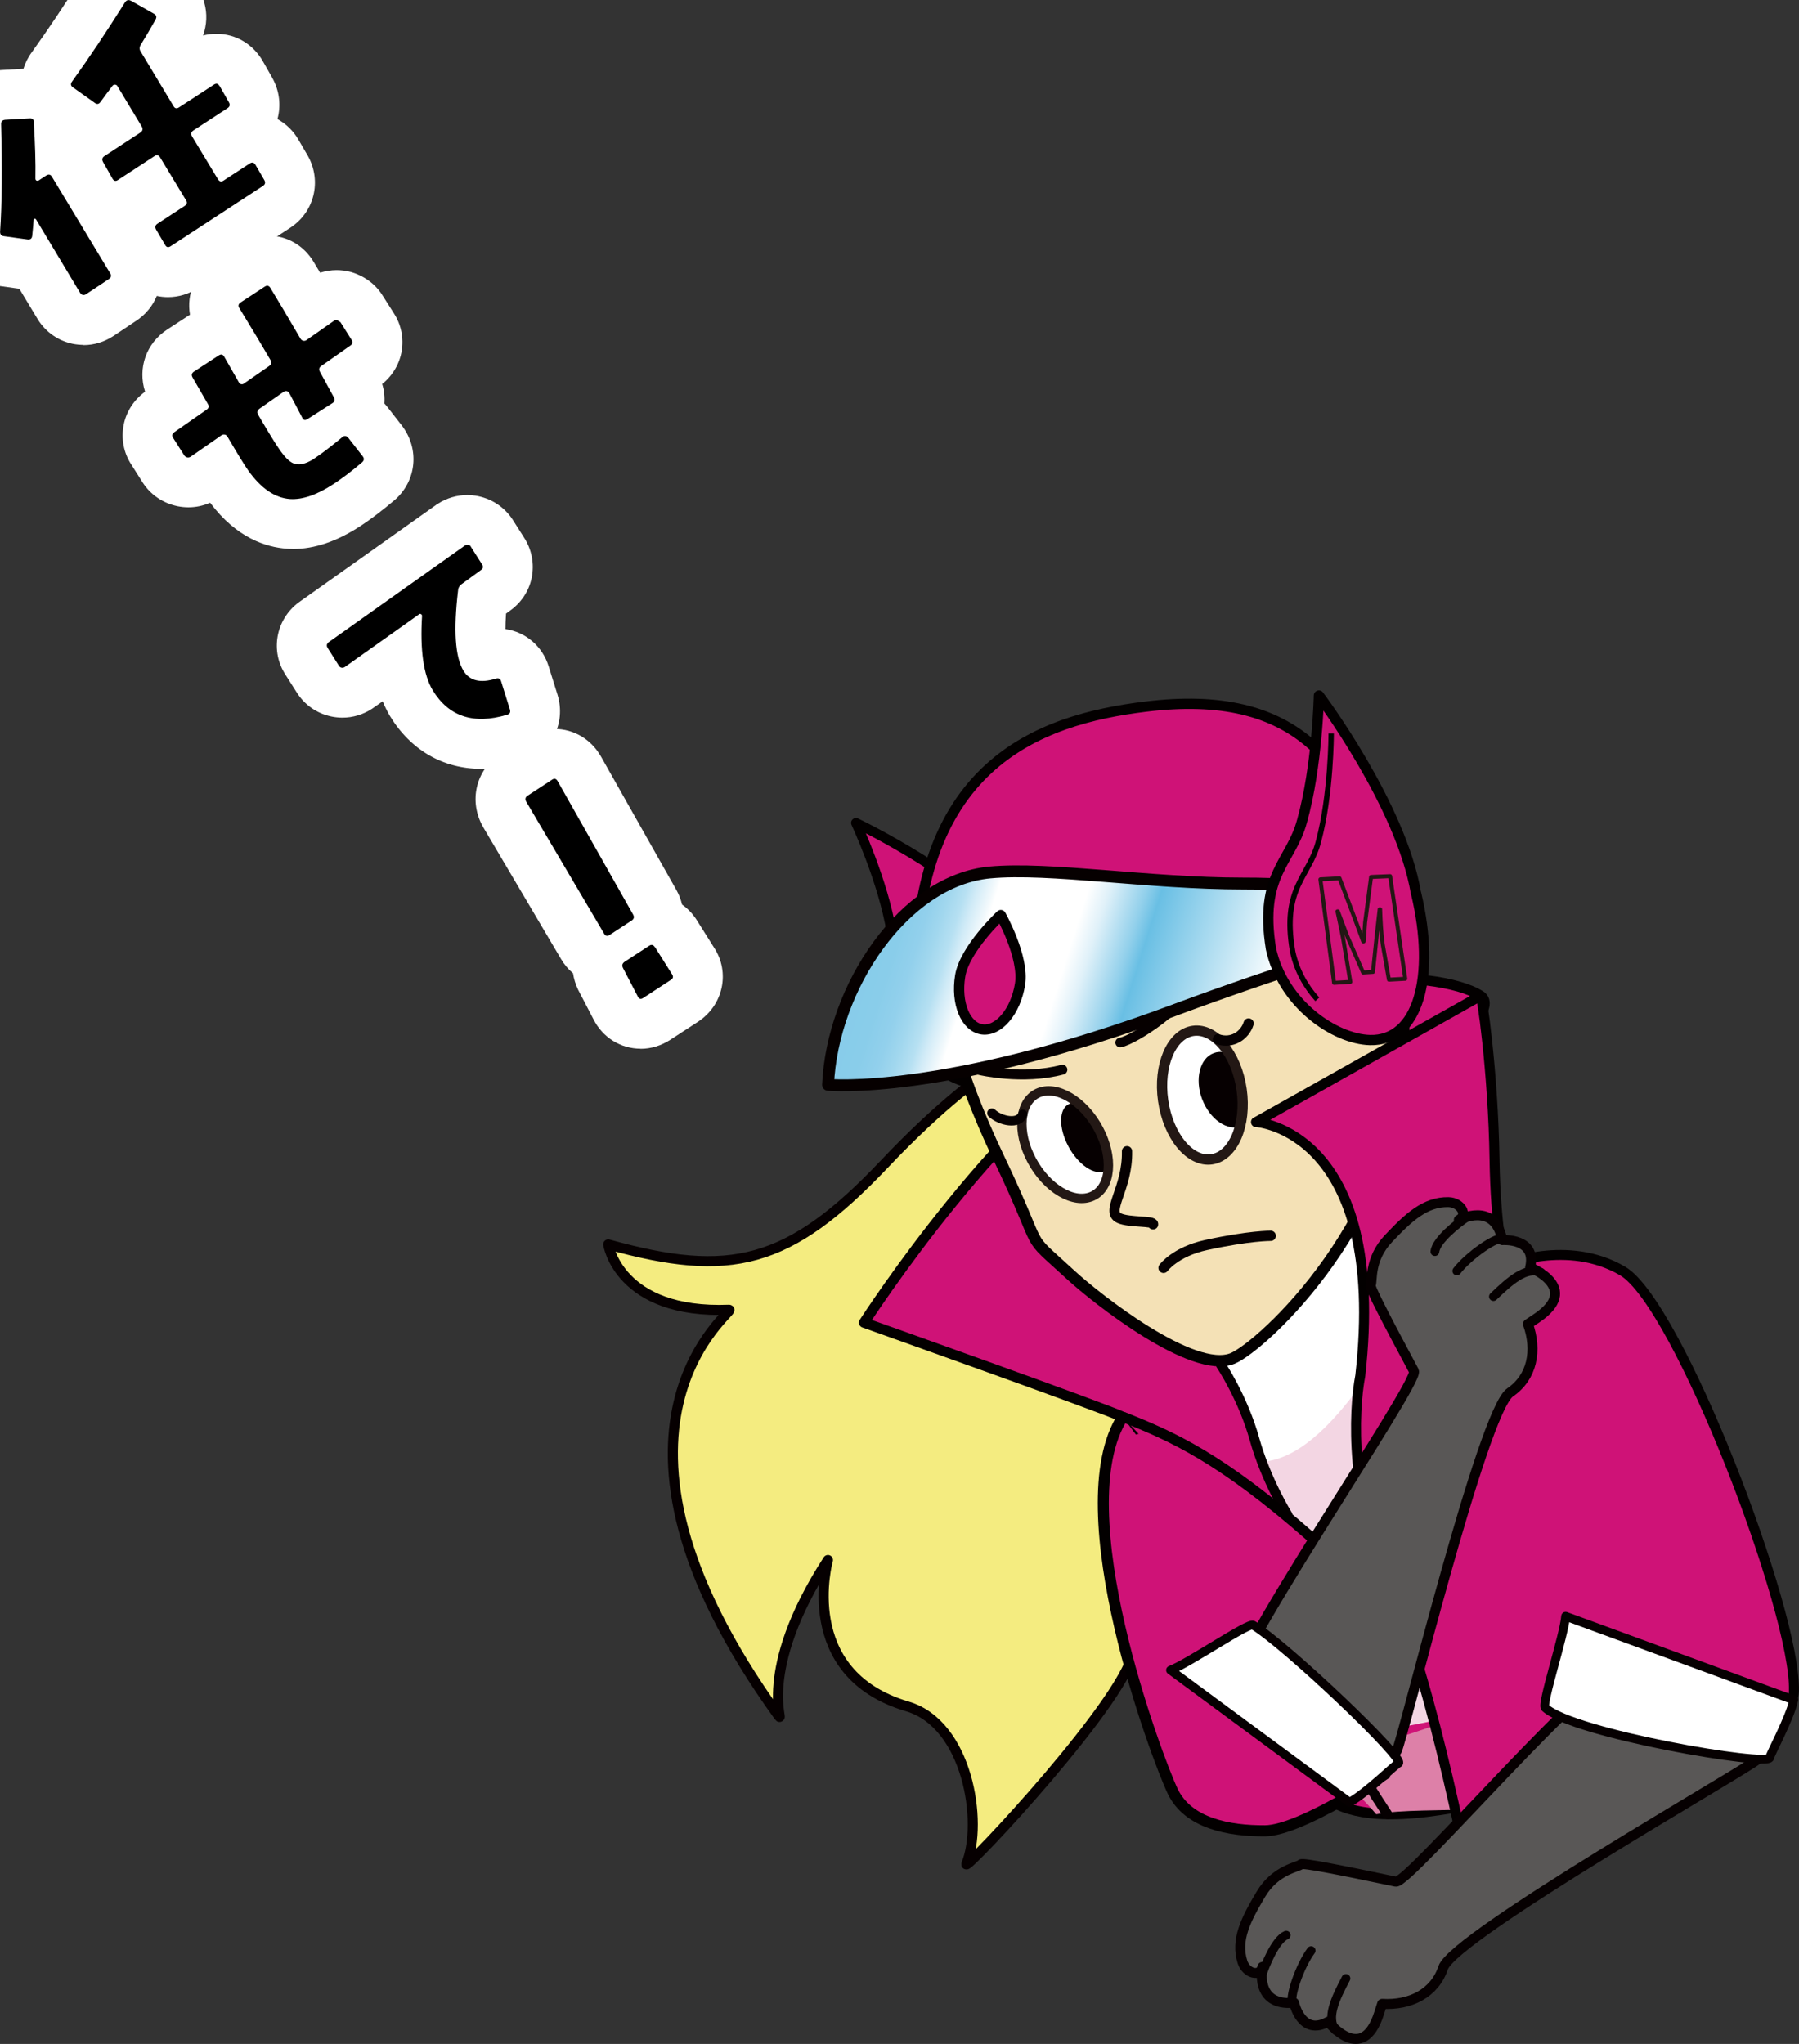 <?xml version="1.0" encoding="UTF-8"?><svg id="_レイヤー_2" xmlns="http://www.w3.org/2000/svg" xmlns:xlink="http://www.w3.org/1999/xlink" viewBox="0 0 180.39 204.92"><rect x="0" y="0" width="180.39" height="204.92" fill="#333333" stroke="none"/><defs><style>.cls-1{fill:#595756;}.cls-1,.cls-2,.cls-3,.cls-4,.cls-5,.cls-6,.cls-7,.cls-8,.cls-9{stroke:#060001;}.cls-1,.cls-2,.cls-3,.cls-4,.cls-5,.cls-6,.cls-7,.cls-8,.cls-9,.cls-10{stroke-linecap:round;}.cls-1,.cls-11,.cls-4,.cls-12,.cls-5,.cls-6,.cls-7,.cls-13,.cls-8,.cls-9,.cls-10,.cls-14,.cls-15,.cls-16{stroke-linejoin:round;}.cls-2{stroke-width:.96px;}.cls-2,.cls-3,.cls-12,.cls-5,.cls-6,.cls-17,.cls-8,.cls-9,.cls-10,.cls-14,.cls-18{fill:none;}.cls-19{clip-path:url(#clippath);}.cls-3{stroke-width:.99px;}.cls-20{fill:#f4e1b6;stroke-width:1.14px;}.cls-20,.cls-21,.cls-22,.cls-23,.cls-17,.cls-24,.cls-18{stroke-miterlimit:10;}.cls-20,.cls-22,.cls-12,.cls-13,.cls-24,.cls-15,.cls-16{stroke:#030000;}.cls-11{fill:url(#_名称未設定グラデーション_11);stroke:#060000;stroke-width:1.19px;}.cls-21,.cls-25,.cls-23,.cls-7{fill:#fff;}.cls-21,.cls-22,.cls-5,.cls-17,.cls-15{stroke-width:1.03px;}.cls-21,.cls-23,.cls-17,.cls-18{stroke:#231815;}.cls-26{fill:#060001;}.cls-27{fill:#f3d6e3;}.cls-28,.cls-22,.cls-13,.cls-24,.cls-15,.cls-16{fill:#cf1277;}.cls-29{fill:#dd80a8;}.cls-4{fill:#f4ec80;stroke-width:1.01px;}.cls-12{stroke-width:.54px;}.cls-23,.cls-6,.cls-18{stroke-width:.94px;}.cls-30{clip-path:url(#clippath-1);}.cls-7,.cls-8{stroke-width:.88px;}.cls-13{stroke-width:.98px;}.cls-9{stroke-width:.98px;}.cls-10{stroke-width:.66px;}.cls-10,.cls-14{stroke:#231714;}.cls-14{stroke-width:.4px;}.cls-24{stroke-width:1.11px;}</style><linearGradient id="_名称未設定グラデーション_11" x1="470.08" y1="54.8" x2="513.94" y2="80.13" gradientTransform="translate(-383.48 140.15) rotate(-12.44)" gradientUnits="userSpaceOnUse"><stop offset="0" stop-color="#87ccea"/><stop offset=".06" stop-color="#89cdea"/><stop offset=".1" stop-color="#92d0ec"/><stop offset=".13" stop-color="#a1d7ee"/><stop offset=".16" stop-color="#b6e0f2"/><stop offset=".18" stop-color="#d1ebf7"/><stop offset=".21" stop-color="#f2f9fc"/><stop offset=".22" stop-color="#fff"/><stop offset=".39" stop-color="#fff"/><stop offset=".43" stop-color="#e0f1f9"/><stop offset=".5" stop-color="#92d0eb"/><stop offset=".53" stop-color="#69bfe4"/><stop offset=".8" stop-color="#fff"/><stop offset="1" stop-color="#0092d2"/></linearGradient><clipPath id="clippath"><path class="cls-23" d="M103.45,116.32c1.52,2.85,4.26,4.46,6.11,3.59,1.85-.86,2.12-3.87,.6-6.72-1.52-2.85-4.26-4.46-6.11-3.59-1.85,.86-2.12,3.87-.6,6.72Z"/></clipPath><clipPath id="clippath-1"><path class="cls-21" d="M116.63,110.35c.51,3.56,2.69,6.19,4.86,5.88,2.17-.31,3.52-3.44,3.01-7-.51-3.56-2.69-6.19-4.86-5.88-2.17,.31-3.52,3.44-3.01,7Z"/></clipPath></defs><g id="_レイヤー_1-2"><g><g><path class="cls-28" d="M147.74,164.17l-2.56,1.6-7.79-8.43,6.05,9.57-2.96,2.01-9.11-14.89,4.31-2.5,8.11,8.94-4.11-11.09,4.52-2.26,8.46,14.17-3.14,1.81-5.41-9.56,3.61,10.64Z"/><path class="cls-10" d="M147.74,164.17l-2.56,1.6-7.79-8.43,6.05,9.57-2.96,2.01-9.11-14.89,4.31-2.5,8.11,8.94-4.11-11.09,4.52-2.26,8.46,14.17-3.14,1.81-5.41-9.56,3.61,10.64Z"/></g><g><path class="cls-13" d="M102.75,94.83c5.27,6.09,6.19,12.05,1.76,13.83-3.23,1.31-9.41,.52-12.77-3.56-4.14-5.62-1.67-7.85-2.35-11.67-.83-5.09-3.56-10.93-3.56-10.93,0,0,11.96,5.7,16.91,12.33Z"/><path class="cls-4" d="M106.08,103.75s-6.08,1-17.4,12.95c-9.62,10.15-15.47,11.46-27.69,8.06,0,0,1.06,6.99,12.12,6.55,.9-.04-16.12,11.49,4.96,40.71,.72,1-2.38-4.28,4.95-15.62,0,0-3.23,11.38,7.97,14.68,6.04,1.78,7.61,11.6,5.91,15.8-.43,1.06,16.77-17.19,16.78-21.69,.06-30.2,.84-50.32-7.6-61.45"/><path class="cls-15" d="M172.97,170.85c-.83-4.92-26.25-28.18-29.08-36.5-7.91-23.19,7.65-32.52,4.56-34.52-4.37-2.83-21.29-2.85-34.31,3.71-13.02,6.56-27.5,29.06-27.5,29.06,0,0,24.46,8.71,25.93,9.45,11.09,5.52,15.47,30.46,18.89,36.47,3.42,6.01,15.75,2.02,16.3,2.56l25.2-10.23Z"/><path class="cls-25" d="M150.37,138.6c9.83,4.09-17.42,28.41-20.57,15.93-2.81-11.13-13.86-29.49-13.86-29.49l18.5-11.6s6.11,21.07,15.94,25.16Z"/><path class="cls-20" d="M140.78,104.52c0,17.47-14.28,30.5-17.2,31.68-4,1.61-13.63-6.01-16.17-8.34-5.09-4.68-2.36-1.51-7.28-11.81-8.27-17.33-8.13-30.03,3.93-35.98,12.06-5.95,36.73-.76,36.72,24.45Z"/><path class="cls-15" d="M140.07,93.73c-.12-.83-.26-1.65-.45-2.48-3.48-15.02-9.64-22.27-24.79-20.4-10.54,1.3-23.76,5.73-22.98,28.99,0,0,4.66-2.52,24.86-4.84,20.2-2.32,23.36-1.26,23.36-1.26Z"/><g><path class="cls-3" d="M106.53,107.24c-3.98,1.07-8.29,.04-8.29,.04"/><path class="cls-2" d="M119.29,98.7c.03,1.81-5.45,5.55-6.97,5.82"/></g><g><path class="cls-27" d="M166.41,157.89c-1.25-4.87-2.32-8.79-2.82-9.99-1.62-3.92-19.61-20.04-19.61-20.04-3.84,4.34-9.76,17.62-16.99,18.65,0,0,8.05,21.06,12.71,26.82,4.89-1.05,8.1-1.18,13.86-4.72,3.84-2.36,9.46-7.48,12.85-10.71Z"/><path class="cls-29" d="M150.97,169.63c-5.76,3.55-13.69,5.48-18.58,6.54,2.47,3.05,3.06,2.71,5.61,5.72,4.98-.97,15.7,.63,22.01-3.26,2.12-1.3,4.77-3.44,7.3-5.64-1.11-4.59-2.37-9.7-3.49-14.06-3.4,3.23-9.02,8.35-12.85,10.71Z"/></g><path class="cls-9" d="M139.11,181.88c-5.47-8.27-10.18-17.2-10-29.99,0,0-2.17-3.48-3.32-7.61s-3.37-7.44-3.37-7.44"/><g><path class="cls-11" d="M117.9,101.22c10.13-3.77,22.17-7.49,22.17-7.49-2.46-4.34-7.5-5.15-15.46-5.15-9.38,0-19.39-1.66-25.35-1.11-8.61,.8-15.8,11.54-16.23,21.29,0,0,11.59,1.14,34.88-7.54Z"/><path class="cls-15" d="M96.28,97.84c-.45,2.73,.54,5.12,2.19,5.36,1.66,.23,3.36-1.78,3.81-4.51s-1.93-6.95-1.93-6.95c0,0-3.62,3.37-4.07,6.1Z"/></g><g><path class="cls-5" d="M113.01,115.42c.08,3.74-2.22,6.05-.78,6.71,1,.46,3.47,.24,3.39,.62"/><g><g><path class="cls-25" d="M103.45,116.32c1.52,2.85,4.26,4.46,6.11,3.59,1.85-.86,2.12-3.87,.6-6.72-1.52-2.85-4.26-4.46-6.11-3.59-1.85,.86-2.12,3.87-.6,6.72Z"/><g class="cls-19"><path class="cls-26" d="M107.12,114.92c.99,1.85,2.63,2.97,3.67,2.48,1.03-.48,1.07-2.37,.08-4.23-.99-1.86-2.63-2.97-3.67-2.49-1.03,.48-1.07,2.38-.08,4.23Z"/></g><path class="cls-18" d="M103.45,116.32c1.52,2.85,4.26,4.46,6.11,3.59,1.85-.86,2.12-3.87,.6-6.72-1.52-2.85-4.26-4.46-6.11-3.59-1.85,.86-2.12,3.87-.6,6.72Z"/></g><path class="cls-6" d="M102.55,111.72c-.37,1.07-2.25,.67-3.09-.12"/></g><g><g><path class="cls-25" d="M116.63,110.35c.51,3.56,2.69,6.19,4.86,5.88,2.17-.31,3.52-3.44,3.01-7-.51-3.56-2.69-6.19-4.86-5.88-2.17,.31-3.52,3.44-3.01,7Z"/><g class="cls-30"><path class="cls-26" d="M120.54,110.2c.77,2.03,2.53,3.24,3.94,2.72,1.4-.52,1.92-2.59,1.15-4.62-.77-2.03-2.53-3.25-3.93-2.72-1.4,.52-1.92,2.6-1.16,4.63Z"/></g><path class="cls-17" d="M116.63,110.35c.51,3.56,2.69,6.19,4.86,5.88,2.17-.31,3.52-3.44,3.01-7-.51-3.56-2.69-6.19-4.86-5.88-2.17,.31-3.52,3.44-3.01,7Z"/></g><path class="cls-5" d="M122.12,104.19c1.42,.48,2.7-.38,3.08-1.58"/></g><path class="cls-5" d="M116.67,127.11s1.18-1.62,4.28-2.29c4.38-.95,6.47-.92,6.47-.92"/></g><path class="cls-16" d="M125.94,112.49s13.22,.82,10.46,25.42c-.69,3.59-1.06,12.54,3.09,21.52s8.27,30.9,8.27,30.9c0,0,31.86-12.88,32.12-20.78,.26-7.9-11.62-38.86-17.17-42.12s-11.89-.57-11.89-.57c0,0-.86-4.02-.96-10.56-.14-9.05-1.33-16.93-1.41-16.46l-22.51,12.66Z"/><g><g><path class="cls-15" d="M141.99,89.54c2.02,8.44,.18,14.86-4.62,14.73-3.5-.09-8.73-3.58-9.93-9.16-1.21-7.47,2.01-8.65,3.12-12.8,1.54-5.5,1.69-12.58,1.69-12.58,0,0,8.24,10.96,9.73,19.81Z"/><path class="cls-12" d="M133.48,73.54s0,6.07-1.27,10.81c-.91,3.58-3.72,4.6-2.59,11.06,.4,1.89,1.31,3.5,2.47,4.78"/></g><g><path class="cls-28" d="M132.4,88.16l1.92-.1,1.69,4.47c.23,.59,.44,1.23,.68,1.85h.05c.06-.63,.09-1.29,.14-1.89l.6-4.57,1.91-.08,1.52,10.29-1.64,.09-.61-3.48c-.16-1.02-.24-2.56-.27-3.58h-.05s-.28,2.5-.28,2.5l-.39,3.78-.99,.06-1.61-3.68-.92-2.45h-.04c.22,1.02,.56,2.55,.71,3.58l.58,3.49-1.63,.1-1.37-10.37Z"/><path class="cls-14" d="M132.4,88.16l1.92-.1,1.69,4.47c.23,.59,.44,1.23,.68,1.85h.05c.06-.63,.09-1.29,.14-1.89l.6-4.57,1.91-.08,1.52,10.29-1.64,.09-.61-3.48c-.16-1.02-.24-2.56-.27-3.58h-.05s-.28,2.5-.28,2.5l-.39,3.78-.99,.06-1.61-3.68-.92-2.45h-.04c.22,1.02,.56,2.55,.71,3.58l.58,3.49-1.63,.1-1.37-10.37Z"/></g></g><path class="cls-24" d="M112.58,142.05c-5.94,9.25,3.46,34.31,5.01,37.54s5.65,3.98,9.26,3.96c3.62-.03,12.26-5.84,12.26-5.84"/><path class="cls-22" d="M139.11,170.4s-2.65-11.91-7.74-16.38c-8.95-7.85-13.78-10-18.8-11.98"/><path class="cls-28" d="M126.99,155.95c0,5.22-3.1,3.93-4.92,3.93s-9.5-1.59-9.5-6.8-.05-9.34,1.77-9.34,12.64,6.99,12.64,12.21Z"/><g><g><path class="cls-1" d="M140.08,175.49c-1.39,2.55-12.08-2-16.51-5.52-1.9-1.51,18.82-31.37,18.21-32.51-2.71-5.05-4.46-8.42-4.34-8.61,.22-.33-.22-2.55,1.78-4.67,2.03-2.15,3.7-3.7,6.01-3.66,1.25,.02,2,1.29,1.05,1.78,0,0,3.61-1.91,4.36,2.03,0,0,3.49-.26,2.79,2.74,0,0,5.19,2.06,.62,5.11l-.84,.56c.95,2.66,.44,5.33-1.79,6.86-2.78,1.91-10.76,34.8-11.35,35.89Z"/><path class="cls-7" d="M125.65,162.93c3.32,2,15.47,13.56,14.57,13.85-.27,.09-3.21,2.99-4.9,3.91l-17.95-13.25c1.81-.68,7.82-4.79,8.28-4.51Z"/></g><path class="cls-8" d="M147.07,122.04c-.84,.56-3.06,2.27-3.19,3.44"/><path class="cls-8" d="M150.82,124.2c-.66-.38-3.62,1.75-4.74,3.22"/><path class="cls-8" d="M154.49,127.55c-1.49-.57-3.07,.84-4.74,2.44"/></g></g></g><g><g><path class="cls-1" d="M176.18,176.43c2.08-2.04-8.97-5.64-13.6-8.89-1.99-1.4-21.35,21.38-22.62,21.11-5.63-1.18-9.36-1.92-9.52-1.74-.26,.3-2.52,.5-4.01,3-1.51,2.54-2.54,4.56-1.85,6.77,.37,1.19,1.8,1.55,2.01,.51,0,0-.84,3.98,3.17,3.6,0,0,.72,3.4,3.42,1.9,0,0,3.43,4.39,5.1-.83l.31-.96c2.83,.17,5.27-1.07,6.12-3.62,1.07-3.19,30.59-19.98,31.47-20.85Z"/><path class="cls-7" d="M154.94,171.21c2.86,2.62,22.49,5.93,22.52,5,.01-.28,1.99-3.9,2.41-5.78l-22.88-8.39c-.15,1.91-2.44,8.81-2.05,9.17Z"/></g><path class="cls-8" d="M126.54,198.02c.31-.96,1.34-3.55,2.43-4.01"/><path class="cls-8" d="M129.68,200.99c-.55-.52,.68-3.95,1.79-5.43"/><path class="cls-8" d="M133.93,203.56c-.96-1.26-.04-3.17,1.03-5.21"/></g><g><g><path class="cls-25" d="M8.38,34.58c-.34,0-.76-.04-1.1-.11-1.42-.3-2.65-1.14-3.45-2.38-.03-.04-1.89-3.14-1.89-3.14l-2.27-.32c-2.89-.45-4.82-2.83-4.67-5.67,.18-2.73,.21-6.18,.1-10.34-.11-2.94,2.02-5.34,4.97-5.59,.05,0,2.28-.13,2.28-.13,.18-.59,.46-1.16,.85-1.68C4.8,2.99,6.53,.41,8.33-2.44c1-1.6,2.71-2.55,4.57-2.55,.9,0,1.81,.23,2.63,.68l2.38,1.34c1.26,.69,2.19,1.86,2.58,3.26,.3,1.08,.25,2.21-.13,3.27,.44-.12,.89-.17,1.35-.17,1.94,0,3.68,1.04,4.66,2.77l.93,1.64c.74,1.33,.89,2.8,.52,4.14,.88,.48,1.63,1.21,2.15,2.14,0,0,.9,1.54,.92,1.58,1.39,2.52,.62,5.61-1.79,7.18l-9.25,6.04c-.9,.59-1.94,.91-3,.91-.39,0-.76-.04-1.13-.12-.41,1.01-1.14,1.89-2.09,2.51l-2.23,1.49c-.94,.62-1.97,.93-3.03,.93Z"/><path class="cls-25" d="M29.35,55.03c-.2,0-.39,0-.59-.02-2.09-.15-5.05-1.08-7.69-4.61-.68,.3-1.42,.46-2.18,.46-.36,0-.73-.04-1.09-.11-1.48-.31-2.7-1.15-3.49-2.37l-1.14-1.8c-.77-1.17-1.05-2.62-.76-4.03,.27-1.32,1.03-2.47,2.14-3.28-.76-2.34,.1-4.86,2.23-6.24l2.27-1.48c-.36-2.06,.5-4.2,2.4-5.45l2.42-1.58c.91-.59,1.94-.9,2.99-.9,1.91,0,3.62,.99,4.61,2.67,.19,.31,.4,.66,.63,1.05,.53-.17,1.09-.26,1.65-.26,.47,0,.94,.06,1.4,.18,1.34,.38,2.44,1.18,3.15,2.27l1.17,1.84c1.53,2.35,1.02,5.39-1.15,7.13,.2,.64,.27,1.3,.22,1.95,.05,.06,.11,.12,.16,.18,.05,.06,.1,.12,.15,.18l1.45,1.86c1.79,2.35,1.47,5.52-.69,7.43-1.29,1.09-2.42,1.95-3.44,2.62-2.39,1.56-4.62,2.32-6.83,2.32Z"/><path class="cls-25" d="M48.26,77.08c-3.83,0-7.08-1.88-9.15-5.28-.28-.47-.52-.96-.74-1.49,0,0-1.02,.72-1.07,.75-.89,.58-1.91,.89-2.97,.89-.34,0-.75-.04-1.08-.11-1.46-.3-2.68-1.15-3.47-2.38l-1.15-1.81c-1.54-2.36-1-5.5,1.3-7.24,.04-.03,13.8-9.79,13.8-9.79,.06-.04,.11-.08,.17-.11,.89-.58,1.92-.88,2.97-.88,.24,0,.55,.02,.79,.06,1.55,.24,2.9,1.11,3.74,2.4l1.15,1.81c.77,1.18,1.05,2.64,.76,4.04-.28,1.35-1.07,2.52-2.22,3.32l-.35,.26c-.04,.62-.06,1.13-.06,1.55,2.03,.29,3.72,1.72,4.34,3.75l.88,2.82c.9,2.93-.67,5.9-3.58,6.8-1.42,.43-2.77,.64-4.05,.64Z"/><path class="cls-25" d="M64.25,105.14c-2.02,0-3.83-1.13-4.75-2.97,0,0-1.52-2.91-1.54-2.96-.25-.53-.42-1.08-.5-1.63-.48-.4-.89-.89-1.22-1.46l-7.79-13.19c-1.49-2.61-.74-5.73,1.69-7.33l2.48-1.62c.9-.59,1.93-.9,2.97-.9,1.95,0,3.69,1.04,4.68,2.78l7.56,13.38c.26,.47,.45,.96,.56,1.45,.56,.39,1.05,.9,1.44,1.5l1.78,2.83c1.61,2.47,.92,5.75-1.61,7.41l-2.78,1.81c-.91,.59-1.94,.91-2.99,.91Z"/></g><g><path d="M3.39,12.24c.13,2.22,.19,4.1,.16,5.65,0,.1,.03,.17,.1,.21,.09,.03,.17,.03,.23-.01l.73-.48c.26-.17,.45-.13,.59,.1l5.85,9.69c.15,.23,.1,.42-.14,.58l-2.27,1.51c-.11,.07-.22,.1-.33,.08s-.2-.09-.27-.2l-4.44-7.39s-.08-.06-.14-.05c-.06,.02-.09,.06-.09,.13-.02,.36-.07,.89-.14,1.58-.03,.27-.18,.4-.45,.37l-2.4-.33c-.26-.04-.38-.19-.37-.46,.19-2.82,.22-6.41,.1-10.77-.01-.27,.12-.41,.41-.44l2.44-.14c.28-.02,.43,.1,.45,.37Zm18.62-3.64l.95,1.67c.13,.24,.08,.44-.17,.59l-3.4,2.22c-.23,.15-.27,.35-.13,.6l2.6,4.3c.15,.23,.34,.27,.56,.12l2.62-1.71c.24-.16,.44-.11,.58,.14l.89,1.53c.13,.24,.08,.43-.14,.58l-9.25,6.04c-.24,.16-.43,.12-.56-.12l-.9-1.53c-.14-.25-.1-.45,.13-.6l2.72-1.78c.24-.16,.29-.35,.14-.58l-2.6-4.3c-.15-.23-.33-.27-.56-.12l-3.67,2.4c-.23,.15-.41,.1-.55-.16l-.93-1.64c-.14-.25-.1-.45,.13-.6l3.59-2.35c.24-.16,.3-.36,.17-.59l-2.47-4.1c-.05-.08-.13-.12-.24-.12-.1,0-.19,.04-.25,.13-.42,.55-.82,1.09-1.2,1.61-.16,.22-.35,.25-.56,.09l-2.21-1.57c-.22-.16-.24-.35-.07-.58,1.66-2.31,3.43-4.95,5.31-7.94,.15-.23,.35-.28,.6-.15l2.3,1.3c.25,.14,.3,.33,.15,.6-.51,.91-1,1.74-1.46,2.48-.16,.25-.17,.48-.02,.71l3.29,5.47c.13,.24,.32,.28,.56,.12l3.5-2.28c.23-.15,.41-.1,.54,.13Z"/><path d="M34.11,32.26l1.13,1.79c.16,.24,.12,.44-.1,.59l-2.92,2.05c-.23,.15-.27,.35-.13,.6,.43,.8,.9,1.66,1.39,2.55,.13,.24,.08,.44-.17,.59l-2.47,1.58c-.24,.16-.42,.12-.52-.11-.44-.84-.87-1.67-1.3-2.47-.05-.11-.13-.18-.24-.21-.11-.03-.22-.01-.32,.05l-2.45,1.71c-.23,.17-.27,.38-.11,.63,1.03,1.75,1.72,2.88,2.08,3.39,.54,.8,1.02,1.28,1.43,1.45,.54,.22,1.2,.09,1.99-.4,.79-.52,1.76-1.26,2.92-2.22,.21-.18,.4-.16,.6,.06l1.45,1.86c.17,.22,.14,.42-.06,.6-1.07,.91-2.03,1.63-2.87,2.18-1.65,1.08-3.1,1.58-4.36,1.5-1.53-.11-2.93-1.08-4.21-2.89-.38-.54-1.07-1.67-2.08-3.39-.06-.1-.15-.16-.26-.18-.11-.02-.21,0-.31,.06l-3.12,2.17c-.1,.06-.21,.08-.33,.06-.12-.03-.21-.09-.28-.18l-1.12-1.76c-.16-.24-.12-.44,.12-.6l3.21-2.24c.24-.16,.29-.35,.14-.58l-1.54-2.67c-.13-.24-.08-.43,.17-.59l2.45-1.6c.24-.16,.43-.12,.56,.12,.29,.51,.78,1.36,1.47,2.57,.05,.11,.13,.17,.24,.19,.12,.02,.22-.01,.3-.09l2.48-1.72c.24-.16,.29-.36,.15-.62-.74-1.27-1.78-3.01-3.12-5.2-.15-.23-.1-.42,.14-.58l2.4-1.57c.24-.16,.44-.11,.58,.14,.7,1.14,1.7,2.83,3.02,5.09,.06,.1,.15,.16,.26,.19,.11,.03,.22,.01,.31-.05l2.78-1.95c.1-.06,.2-.08,.31-.05,.11,.03,.2,.09,.25,.17Z"/><path d="M47.21,54.81l1.12,1.76c.16,.24,.12,.44-.13,.6l-1.88,1.37c-.24,.16-.37,.38-.39,.67-.47,3.98-.29,6.66,.54,8.03,.61,1.01,1.69,1.28,3.23,.8,.29-.09,.46-.01,.54,.24l.89,2.85c.08,.27,0,.45-.28,.53-3.36,1.01-5.85,.19-7.47-2.47-.92-1.55-1.27-4.03-1.06-7.45,0-.07-.04-.13-.11-.17-.07-.04-.14-.04-.19,.02l-7.46,5.29c-.1,.06-.2,.08-.31,.06-.11-.02-.19-.08-.26-.18l-1.13-1.79c-.15-.23-.11-.42,.1-.59l13.66-9.69c.1-.06,.21-.09,.32-.07,.12,.02,.2,.07,.27,.17Z"/><path d="M55.92,78.32l7.57,13.38c.13,.24,.08,.43-.14,.58l-2.23,1.46c-.23,.15-.41,.1-.54-.13l-7.81-13.23c-.14-.25-.1-.45,.12-.6l2.48-1.62c.23-.15,.41-.09,.55,.16Zm9.74,16.61l1.73,2.75c.15,.23,.11,.42-.12,.56l-2.77,1.81c-.24,.16-.42,.11-.54-.13l-1.49-2.87c-.13-.26-.07-.47,.17-.63l2.45-1.6c.23-.15,.41-.11,.56,.12Z"/></g></g></g></svg>